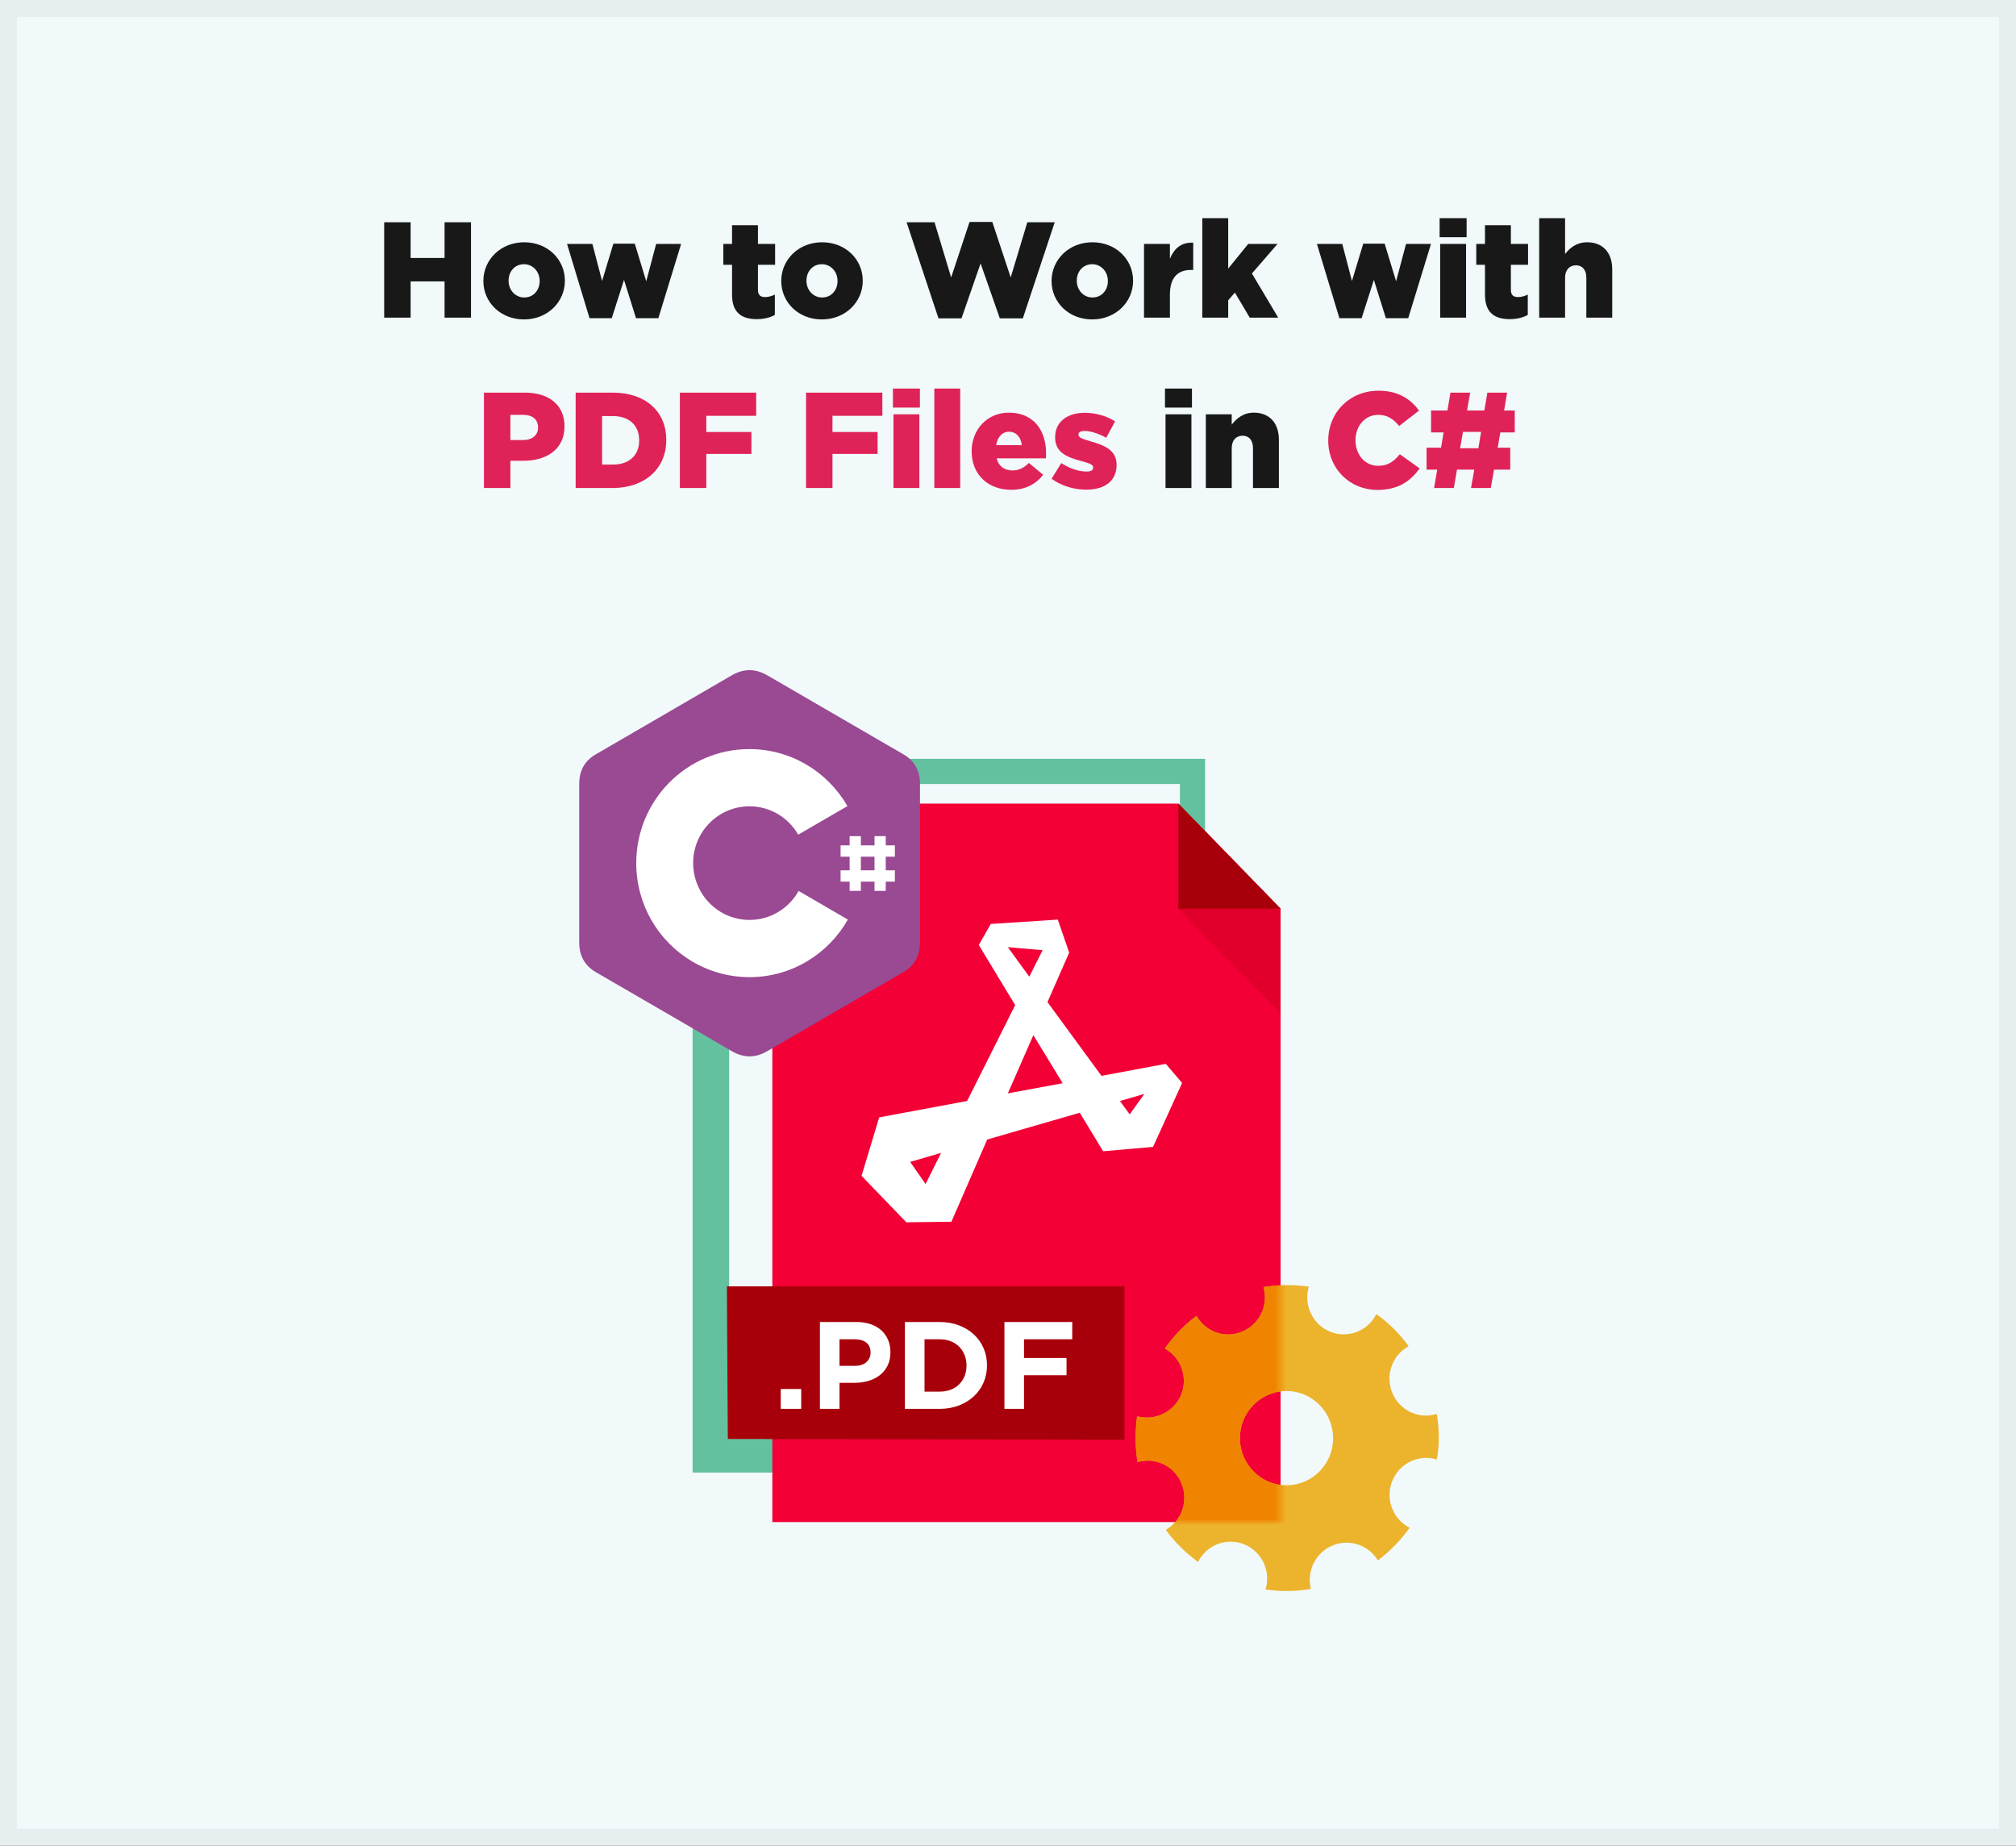 <svg width="355" height="325" viewBox="0 0 355 325" fill="none" xmlns="http://www.w3.org/2000/svg">
<rect x="0" y="0" width="355" height="325" fill="#333333" stroke="none"/>
<path d="M3 1.5H1.5V3V322V323.5H3H352H353.5V322V3V1.5H352H3Z" fill="#F1F9FB" stroke="#E7EEF0" stroke-width="3"/>
<path d="M67.652 55.931H72.308V49.547H78.284V55.931H82.94V39.131H78.284V45.419H72.308V39.131H67.652V55.931ZM92.27 56.243C96.446 56.243 99.47 53.147 99.47 49.451V49.403C99.47 45.707 96.47 42.659 92.318 42.659C88.142 42.659 85.118 45.755 85.118 49.451V49.499C85.118 53.195 88.118 56.243 92.27 56.243ZM92.318 52.379C90.71 52.379 89.558 51.035 89.558 49.451V49.403C89.558 47.843 90.614 46.523 92.27 46.523C93.878 46.523 95.03 47.867 95.03 49.451V49.499C95.03 51.059 93.974 52.379 92.318 52.379ZM103.811 56.027H107.723L109.883 49.283L111.995 56.027H115.931L119.939 42.947H115.547L113.795 49.523L111.779 42.899H108.011L106.019 49.475L104.315 42.947H99.85L103.811 56.027ZM133.275 56.195C134.547 56.195 135.627 55.907 136.443 55.451V51.875C135.891 52.139 135.315 52.307 134.715 52.307C133.875 52.307 133.467 51.923 133.467 51.011V46.619H136.491V42.947H133.467V39.659H128.907V42.947H127.371V46.619H128.907V51.899C128.907 54.995 130.539 56.195 133.275 56.195ZM144.723 56.243C148.899 56.243 151.923 53.147 151.923 49.451V49.403C151.923 45.707 148.923 42.659 144.771 42.659C140.595 42.659 137.571 45.755 137.571 49.451V49.499C137.571 53.195 140.571 56.243 144.723 56.243ZM144.771 52.379C143.163 52.379 142.011 51.035 142.011 49.451V49.403C142.011 47.843 143.067 46.523 144.723 46.523C146.331 46.523 147.483 47.867 147.483 49.451V49.499C147.483 51.059 146.427 52.379 144.771 52.379ZM165.257 56.051H169.313L172.673 46.379L176.057 56.051H180.113L185.729 39.131H180.905L177.977 48.851L174.737 39.083H170.729L167.489 48.851L164.561 39.131H159.641L165.257 56.051ZM192.325 56.243C196.501 56.243 199.525 53.147 199.525 49.451V49.403C199.525 45.707 196.525 42.659 192.373 42.659C188.197 42.659 185.173 45.755 185.173 49.451V49.499C185.173 53.195 188.173 56.243 192.325 56.243ZM192.373 52.379C190.765 52.379 189.613 51.035 189.613 49.451V49.403C189.613 47.843 190.669 46.523 192.325 46.523C193.933 46.523 195.085 47.867 195.085 49.451V49.499C195.085 51.059 194.029 52.379 192.373 52.379ZM201.451 55.931H206.011V51.899C206.011 48.899 207.355 47.531 209.731 47.531H210.115V42.731C207.955 42.635 206.755 43.787 206.011 45.563V42.947H201.451V55.931ZM211.716 55.931H216.276V52.883L217.452 51.515L220.068 55.931H225.084L220.452 48.155L224.964 42.947H219.804L216.276 47.291V38.411H211.716V55.931ZM235.857 56.027H239.769L241.929 49.283L244.041 56.027H247.977L251.985 42.947H247.593L245.841 49.523L243.825 42.899H240.057L238.065 49.475L236.361 42.947H231.897L235.857 56.027ZM253.505 41.771H258.257V38.411H253.505V41.771ZM253.601 55.931H258.161V42.947H253.601V55.931ZM265.861 56.195C267.133 56.195 268.213 55.907 269.029 55.451V51.875C268.477 52.139 267.901 52.307 267.301 52.307C266.461 52.307 266.053 51.923 266.053 51.011V46.619H269.077V42.947H266.053V39.659H261.493V42.947H259.957V46.619H261.493V51.899C261.493 54.995 263.125 56.195 265.861 56.195ZM271.037 55.931H275.597V48.899C275.597 47.483 276.413 46.715 277.517 46.715C278.597 46.715 279.341 47.483 279.341 48.899V55.931H283.901V47.435C283.901 44.483 282.245 42.659 279.485 42.659C277.637 42.659 276.437 43.643 275.597 44.723V38.411H271.037V55.931ZM205.142 71.771H209.894V68.411H205.142V71.771ZM205.238 85.931H209.798V72.947H205.238V85.931ZM212.337 85.931H216.897V78.899C216.897 77.483 217.713 76.715 218.817 76.715C219.897 76.715 220.641 77.483 220.641 78.899V85.931H225.201V77.435C225.201 74.483 223.545 72.659 220.785 72.659C218.937 72.659 217.737 73.691 216.897 74.771V72.947H212.337V85.931Z" fill="#181818"/>
<path d="M85.219 85.931H89.874V81.131H92.178C96.355 81.131 99.403 79.043 99.403 75.083V75.035C99.403 71.315 96.666 69.131 92.418 69.131H85.219V85.931ZM89.874 77.483V73.043H92.058C93.739 73.043 94.746 73.811 94.746 75.251V75.299C94.746 76.619 93.739 77.483 92.082 77.483H89.874ZM101.367 85.931H107.751C113.799 85.931 117.327 82.331 117.327 77.483V77.435C117.327 72.587 113.847 69.131 107.847 69.131H101.367V85.931ZM106.023 81.803V73.259H107.919C110.703 73.259 112.551 74.819 112.551 77.507V77.555C112.551 80.267 110.703 81.803 107.919 81.803H106.023ZM119.718 85.931H124.374V79.931H132.318V76.067H124.374V73.211H133.158V69.131H119.718V85.931ZM141.937 85.931H146.593V79.931H154.537V76.067H146.593V73.211H155.377V69.131H141.937V85.931ZM157.236 71.771H161.988V68.411H157.236V71.771ZM157.332 85.931H161.892V72.947H157.332V85.931ZM164.527 85.931H169.087V68.411H164.527V85.931ZM178.058 86.243C180.65 86.243 182.45 85.187 183.698 83.603L181.178 81.515C180.242 82.427 179.378 82.835 178.298 82.835C176.882 82.835 175.85 82.115 175.49 80.699H184.178C184.202 80.387 184.202 80.051 184.202 79.763C184.202 75.947 182.138 72.659 177.65 72.659C173.81 72.659 171.098 75.659 171.098 79.451V79.499C171.098 83.531 173.978 86.243 178.058 86.243ZM175.418 78.371C175.658 76.955 176.474 76.019 177.674 76.019C178.922 76.019 179.762 76.931 179.93 78.371H175.418ZM191.318 86.219C194.486 86.219 196.622 84.731 196.622 81.875V81.827C196.622 79.307 194.582 78.419 192.014 77.699C190.646 77.291 189.902 77.051 189.902 76.547V76.499C189.902 76.139 190.262 75.875 190.958 75.875C191.99 75.875 193.454 76.331 194.798 77.075L196.358 74.195C194.87 73.235 192.902 72.683 191.006 72.683C188.006 72.683 185.798 74.219 185.798 76.979V77.027C185.798 79.643 187.838 80.507 190.406 81.179C191.774 81.563 192.494 81.779 192.494 82.283V82.331C192.494 82.787 192.134 83.027 191.342 83.027C189.998 83.027 188.366 82.523 186.878 81.539L185.174 84.299C186.974 85.595 189.134 86.219 191.318 86.219ZM242.556 86.267C246.276 86.267 248.412 84.659 249.996 82.475L246.492 79.979C245.484 81.203 244.452 82.019 242.7 82.019C240.348 82.019 238.692 80.051 238.692 77.531V77.483C238.692 75.035 240.348 73.043 242.7 73.043C244.308 73.043 245.412 73.811 246.372 75.011L249.876 72.299C248.388 70.235 246.18 68.795 242.748 68.795C237.66 68.795 233.892 72.635 233.892 77.531V77.579C233.892 82.595 237.756 86.267 242.556 86.267ZM252.528 85.931H256.008L256.56 82.691H259.608L259.032 85.931H262.512L263.088 82.691H265.944V78.827H263.736L264.192 76.139H266.736V72.275H264.864L265.392 69.131H261.912L261.384 72.275H258.336L258.888 69.131H255.408L254.88 72.275H252V76.139H254.208L253.752 78.827H251.208V82.691H253.08L252.528 85.931ZM257.112 78.923L257.616 76.043H260.808L260.328 78.923H257.112Z" fill="#DF2358"/>
<path fill-rule="evenodd" clip-rule="evenodd" d="M193.54 259.283L121.965 259.282V133.609H212.202V233.53L212.202 240.621L193.54 259.283ZM128.396 138.042V252.85H195.013L207.769 241.747V138.042H128.396Z" fill="#63C1A0"/>
<path fill-rule="evenodd" clip-rule="evenodd" d="M136 267.999H225.5V159.999L207.5 141.499H136V267.999Z" fill="#F20036"/>
<path fill-rule="evenodd" clip-rule="evenodd" d="M207.5 159.999V141.499L225.5 159.999V178.499L207.5 159.999Z" fill="#E10029"/>
<path fill-rule="evenodd" clip-rule="evenodd" d="M225.5 159.999H207.5V141.499L225.5 159.999Z" fill="#A8000A"/>
<path fill-rule="evenodd" clip-rule="evenodd" d="M128 226.499H198V253.499L128.16 253.368L128 226.499Z" fill="#A8000A"/>
<path fill-rule="evenodd" clip-rule="evenodd" d="M180.321 239.111V235.813H188.813V232.776H176.87V248.067H180.321V242.147H187.805V239.111H180.321ZM137.479 244.572V248.067H141.086V244.572H137.479ZM154.945 242.126C155.52 241.675 155.972 241.114 156.301 240.443C156.629 239.774 156.794 238.995 156.794 238.107V238.062C156.794 237.276 156.655 236.559 156.379 235.911C156.103 235.263 155.707 234.706 155.192 234.24C154.676 233.774 154.049 233.414 153.309 233.158C152.57 232.904 151.73 232.776 150.789 232.776H144.38V248.067H147.831V243.48H150.453C151.334 243.48 152.159 243.368 152.929 243.141C153.698 242.916 154.37 242.577 154.945 242.126ZM152.548 236.403C153.048 236.795 153.298 237.371 153.298 238.129V238.172C153.298 238.827 153.059 239.377 152.581 239.821C152.103 240.265 151.431 240.487 150.565 240.487H147.831V235.813H150.498C151.364 235.813 152.047 236.009 152.548 236.403ZM171.481 245.862C172.221 245.177 172.792 244.369 173.195 243.436C173.599 242.505 173.801 241.499 173.801 240.422V240.378C173.801 239.301 173.599 238.299 173.195 237.375C172.792 236.45 172.221 235.645 171.481 234.961C170.742 234.276 169.86 233.741 168.837 233.356C167.814 232.969 166.69 232.776 165.465 232.776H159.348V248.067H165.465C166.69 248.067 167.814 247.87 168.837 247.478C169.86 247.084 170.742 246.546 171.481 245.862ZM169.846 238.565C170.077 239.133 170.193 239.752 170.193 240.422V240.466C170.193 241.151 170.077 241.769 169.846 242.323C169.614 242.876 169.293 243.357 168.882 243.764C168.471 244.172 167.975 244.485 167.392 244.704C166.81 244.922 166.167 245.031 165.465 245.031H162.799V235.813H165.465C166.167 235.813 166.81 235.926 167.392 236.152C167.975 236.377 168.471 236.694 168.882 237.101C169.293 237.51 169.614 237.997 169.846 238.565Z" fill="white"/>
<path fill-rule="evenodd" clip-rule="evenodd" d="M205.291 187.317L193.963 189.433L184.452 176.446L188.275 167.739L186.268 161.919L174.462 162.689L172.359 166.392L178.764 176.975L170.304 193.859L154.818 196.745L151.711 207.039L159.597 215.217L167.532 215.12L173.841 200.641L190.139 195.928L194.25 202.71L203.044 201.94L208.159 190.684L205.291 187.317ZM177.473 166.777L183.591 167.307L181.249 171.972L177.473 166.777ZM162.991 208.482L160.267 204.586L165.715 202.998L162.991 208.482ZM177.473 192.512L181.966 182.267L187.128 190.732L177.473 192.512ZM197.214 193.859L201.515 192.608L198.934 196.216L197.214 193.859Z" fill="white"/>
<path fill-rule="evenodd" clip-rule="evenodd" d="M253.012 248.964C249.619 250.028 246.016 248.11 244.963 244.681C244.054 241.715 245.344 238.514 248.044 237.035C246.472 234.849 244.554 232.939 242.367 231.385C240.763 234.589 236.894 235.872 233.725 234.251C230.932 232.822 229.562 229.567 230.48 226.542C227.775 226.183 225.113 226.183 222.497 226.632C223.384 229.771 221.876 233.134 218.815 234.435C215.755 235.78 212.295 234.524 210.699 231.699C208.57 233.269 206.707 235.197 205.11 237.439C207.986 239.021 209.227 242.535 207.993 245.601C206.695 248.636 203.386 250.243 200.231 249.368C199.877 252.103 199.877 254.794 200.32 257.44C203.425 256.543 206.751 258.068 208.038 261.162C209.324 264.256 208.126 267.754 205.288 269.368C206.84 271.521 208.747 273.404 210.965 275.019C212.569 271.815 216.438 270.532 219.607 272.153C222.4 273.582 223.769 276.837 222.851 279.862C225.513 280.266 228.218 280.221 230.835 279.772C229.963 276.265 232.069 272.708 235.537 271.827C238.28 271.13 241.153 272.314 242.633 274.75C244.762 273.135 246.625 271.252 248.221 269.01C245.052 267.388 243.783 263.476 245.387 260.272C246.8 257.448 250.019 256.063 253.012 256.991C253.499 254.346 253.455 251.61 253.012 248.964ZM228.617 261.252L228.307 261.341L227.996 261.386L227.509 261.476H227.154L226.666 261.521C222.135 261.59 218.406 257.933 218.336 253.352C218.268 248.77 221.885 245 226.416 244.93C230.947 244.86 234.676 248.518 234.745 253.099C234.803 256.919 232.273 260.285 228.617 261.252Z" fill="#ECB32D"/>
<mask id="mask0" mask-type="alpha" maskUnits="userSpaceOnUse" x="136" y="141" width="90" height="127">
<path fill-rule="evenodd" clip-rule="evenodd" d="M136 267.999H225.5V159.999L207.5 141.499H136V267.999Z" fill="#F20036"/>
</mask>
<g mask="url(#mask0)">
<path fill-rule="evenodd" clip-rule="evenodd" d="M253.012 248.964C249.619 250.028 246.016 248.11 244.963 244.681C244.054 241.715 245.344 238.514 248.044 237.035C246.472 234.849 244.554 232.939 242.367 231.385C240.763 234.589 236.894 235.872 233.725 234.251C230.932 232.822 229.562 229.567 230.48 226.542C227.775 226.183 225.113 226.183 222.497 226.632C223.384 229.771 221.876 233.134 218.815 234.435C215.755 235.78 212.295 234.524 210.699 231.699C208.57 233.269 206.707 235.197 205.11 237.439C207.986 239.021 209.227 242.535 207.993 245.601C206.695 248.636 203.386 250.243 200.231 249.368C199.877 252.103 199.877 254.794 200.32 257.44C203.425 256.543 206.751 258.068 208.038 261.162C209.324 264.256 208.126 267.754 205.288 269.368C206.84 271.521 208.747 273.404 210.965 275.019C212.569 271.815 216.438 270.532 219.607 272.153C222.4 273.582 223.769 276.837 222.851 279.862C225.513 280.266 228.218 280.221 230.835 279.772C229.963 276.265 232.069 272.708 235.537 271.827C238.28 271.13 241.153 272.314 242.633 274.75C244.762 273.135 246.625 271.252 248.221 269.01C245.052 267.388 243.783 263.476 245.387 260.272C246.8 257.448 250.019 256.063 253.012 256.991C253.499 254.346 253.455 251.61 253.012 248.964ZM228.617 261.252L228.307 261.341L227.996 261.386L227.509 261.476H227.154L226.666 261.521C222.135 261.59 218.406 257.933 218.336 253.352C218.268 248.77 221.885 245 226.416 244.93C230.947 244.86 234.676 248.518 234.745 253.099C234.803 256.919 232.273 260.285 228.617 261.252Z" fill="#F08400"/>
</g>
<path d="M162 137.97C162 136.832 161.76 135.808 161.261 134.953C160.781 134.096 160.059 133.387 159.1 132.83C151.115 128.192 143.111 123.553 135.127 118.915C132.965 117.668 130.893 117.704 128.751 118.97C125.567 120.852 109.633 130.052 104.903 132.827C102.943 133.964 102 135.714 102 137.989V166.004C102 167.122 102.24 168.108 102.703 168.965C103.183 169.842 103.925 170.586 104.903 171.163C109.655 173.938 125.569 183.121 128.748 185.022C130.893 186.289 132.981 186.344 135.124 185.077C143.109 180.421 151.112 175.8 159.097 171.163C160.095 170.586 160.817 169.858 161.297 168.965C161.76 168.108 162 167.122 162 166.004V137.97Z" fill="#9A4993"/>
<path d="M140.633 156.875C138.932 159.911 135.699 161.979 131.984 161.979C128.287 161.979 125.07 159.949 123.369 156.93C122.538 155.458 122.058 153.782 122.058 151.974C122.058 146.442 126.493 141.972 131.984 141.972C135.645 141.972 138.842 143.983 140.56 146.964L149.228 141.934C145.772 135.939 139.338 131.896 131.962 131.896C120.946 131.896 112.037 140.892 112.037 151.974C112.037 155.606 112.999 159.034 114.681 161.977C118.119 167.993 124.588 172.053 131.984 172.053C139.396 172.053 145.864 167.974 149.302 161.919L140.633 156.875ZM151.592 147.227H149.613V156.859H151.592V147.227ZM155.973 147.227H153.994V156.859H155.973V147.227Z" fill="white"/>
<path d="M157.581 148.848H148.023V150.843H157.581V148.848ZM157.581 153.244H148.023V155.238H157.581V153.244Z" fill="white"/>
</svg>
